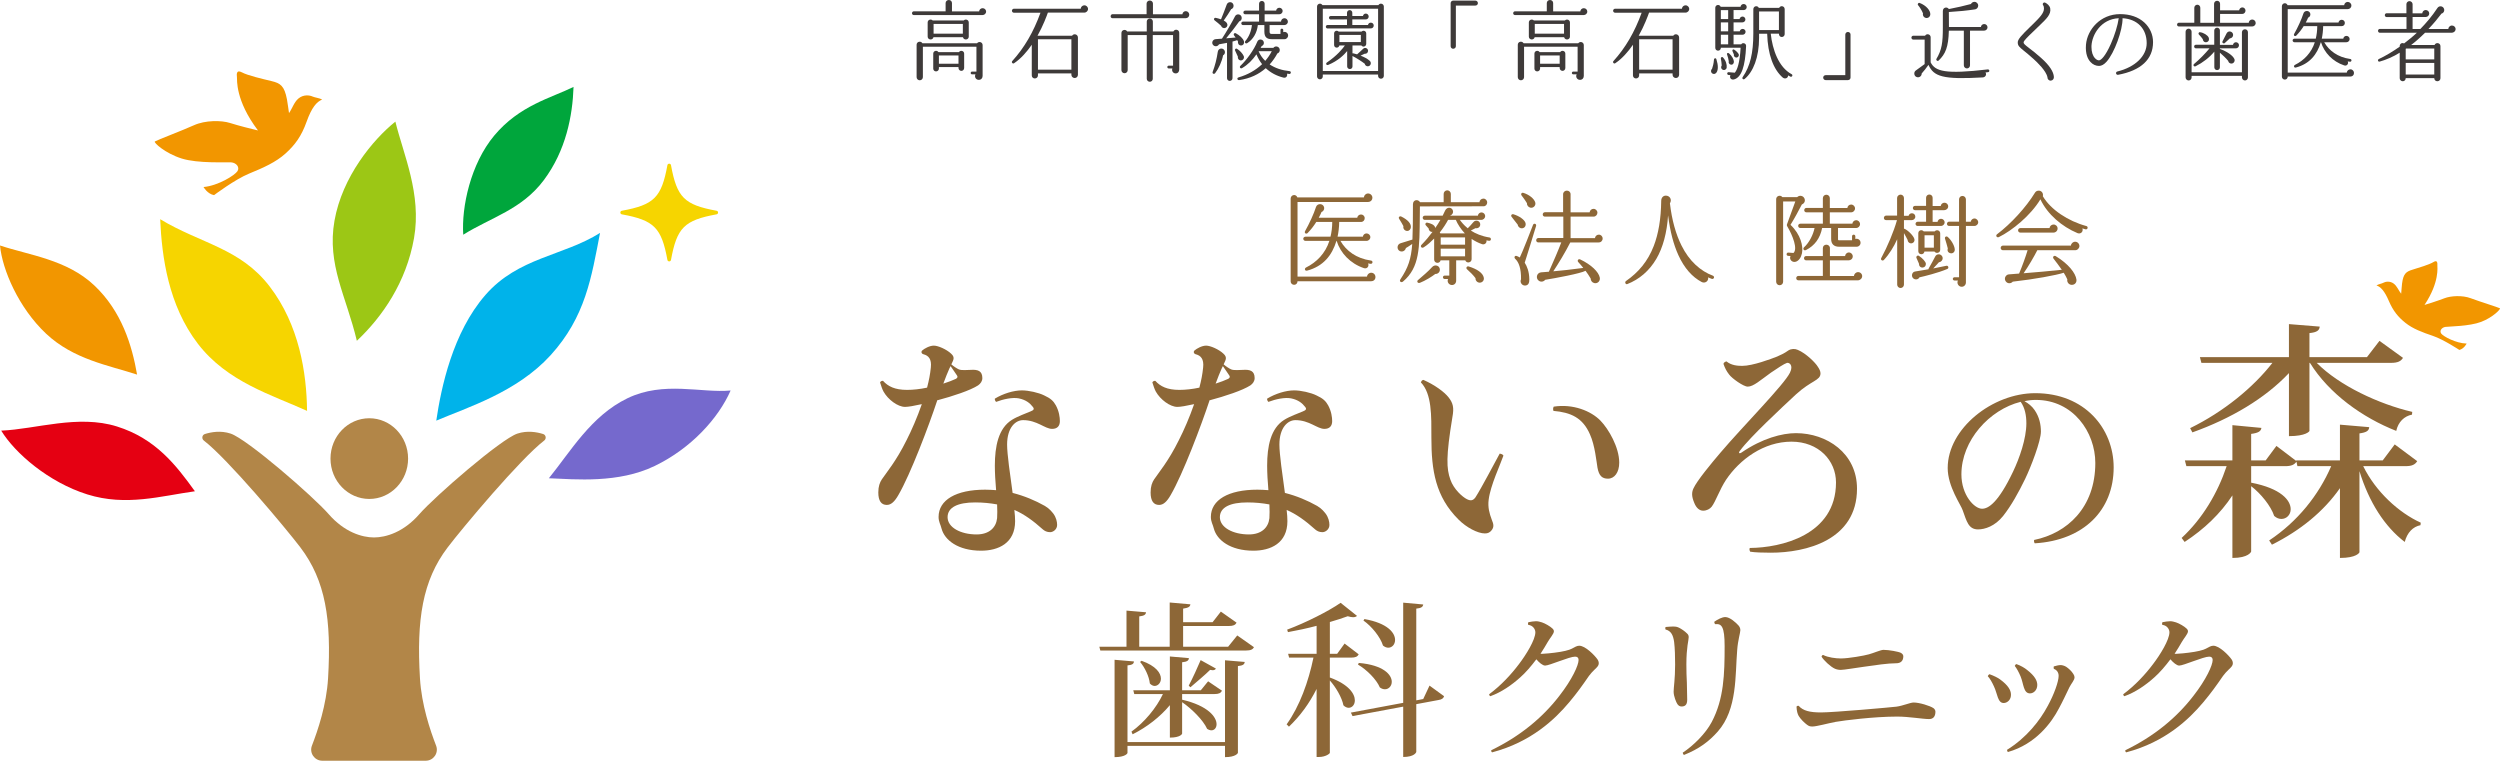 <?xml version="1.0" encoding="UTF-8"?><svg id="_レイヤー_2" xmlns="http://www.w3.org/2000/svg" viewBox="0 0 488 148.492"><defs><style>.cls-1{fill:#00b3ea;}.cls-2{fill:#f29600;}.cls-3{fill:#f6d500;}.cls-4{fill:#00a63c;}.cls-5{fill:#9cc715;}.cls-6{fill:#8d6737;}.cls-7{fill:#b28648;}.cls-8{fill:#e50012;}.cls-9{fill:#3e3a39;}.cls-10{fill:#7569cd;}</style></defs><g id="header"><g><path class="cls-7" d="M106.014,84.718c-1.201-.378-3.091-.723-5.024-.079-3.218,1.073-16.107,12.25-19.152,15.742-3.045,3.492-6.5,4.53-8.831,4.53-2.33,0-5.786-1.037-8.831-4.53-3.045-3.492-15.934-14.67-19.152-15.742-1.933-.644-3.823-.299-5.024,.079-.565,.178-.684,.917-.213,1.277,4.665,3.577,15.992,17.103,18.848,20.861,4.92,6.474,6.086,14.113,5.404,25.54-.31,5.194-1.986,10.145-3.15,13.153-.549,1.418,.505,2.943,2.026,2.943h20.185c1.521,0,2.575-1.525,2.026-2.943-1.164-3.008-2.84-7.959-3.15-13.153-.682-11.426,.484-19.066,5.404-25.54,2.856-3.758,14.183-17.284,18.848-20.861,.47-.36,.352-1.099-.213-1.277Z"/><ellipse class="cls-7" cx="72.086" cy="89.519" rx="7.574" ry="7.877"/><path class="cls-8" d="M22.82,83.245c-7.58-2.373-15.82,.532-22.583,.816,2.658,4.373,9.237,10.079,16.817,12.451,7.58,2.373,14.407,.292,20.991-.617-3.666-5.084-7.646-10.278-15.226-12.651Z"/><path class="cls-3" d="M52.64,55.922c-5.748-7.502-13.478-8.362-21.374-13.135,.325,7.393,1.606,16.803,7.354,24.305,5.748,7.502,14.55,10.022,21.318,13.114-.083-7.458-1.55-16.782-7.298-24.284Z"/><path class="cls-5" d="M80.818,46.478c1.508-8.578-2.064-16.302-3.64-22.739-4.379,3.509-10.381,10.772-11.888,19.35-1.508,8.578,2.309,14.75,4.367,23.436,5.01-4.706,9.654-11.47,11.162-20.048Z"/><path class="cls-3" d="M139.872,41.84c-6.299,1.152-7.741,2.594-8.893,8.893-.071,.39-.63,.39-.702,0-1.152-6.299-2.594-7.741-8.893-8.893-.39-.071-.39-.63,0-.702,6.299-1.152,7.741-2.594,8.893-8.893,.071-.39,.63-.39,.702,0,1.152,6.299,2.595,7.741,8.893,8.893,.39,.071,.39,.63,0,.702Z"/><path class="cls-2" d="M18.388,55.697c-5.365-5.053-12.665-5.868-18.388-7.779,.446,4.727,3.624,12.156,8.988,17.209,5.365,5.053,12.258,6.19,17.77,7.994-.999-5.729-3.005-12.37-8.37-17.423Z"/><path class="cls-4" d="M106.164,35.148c4.317-5.784,5.604-12.553,5.792-18.183-4.364,2.158-10.542,3.589-15.478,9.498-4.627,5.539-6.41,13.951-6.053,19.353,5.378-3.37,11.423-4.884,15.739-10.668Z"/><path class="cls-1" d="M107.458,69.359c6.849-7.521,7.995-15.253,9.671-23.897-7.204,4.531-15.963,4.764-22.372,12.112-6.409,7.347-8.65,18.122-9.597,24.536,6.071-2.595,15.733-5.543,22.298-12.752Z"/><path class="cls-10" d="M122.476,77.742c-7.113,3.434-11.102,10.408-15.339,15.614,5.209,.207,13.557,1.03,20.671-2.405,7.113-3.435,12.427-9.301,14.81-14.726-5.709,.545-13.028-1.918-20.142,1.517Z"/><path class="cls-2" d="M60.992,18.836c-.517-.241-1.734-.452-2.743,.396-.866,.729-1.214,1.99-1.836,2.841-.119-.734-.232-1.792-.4-2.68-.503-2.65-1.289-3.152-3.007-3.563-1.717-.411-4.66-1.095-5.779-1.702-1.12-.607-1.037,.424-.975,.931,.055,.447-.376,4.477,4.107,10.408-1.345-.321-3.687-.902-5.485-1.469-1.642-.518-4.78-.562-7.027,.454-2.247,1.016-7.067,2.843-7.614,3.163-.312,.183,2.015,2.322,5.235,3.329,3.22,1.007,8.651,.673,9.649,.748,.999,.075,1.738,.935,1.237,1.721-.501,.786-3.73,2.833-6.624,3.097,0,0,.743,1.342,2.051,1.582,0,0,4.07-3.069,6.848-4.206,2.779-1.137,5.226-2.223,7.108-3.925,1.883-1.702,3.11-3.403,4.104-6.181,.993-2.778,1.954-3.903,3.047-4.35-.515-.292-1.454-.388-1.897-.594Z"/></g><g><g><path class="cls-6" d="M185.701,71.125c.439,.39,1.123,.829,1.464,.976,.537,.243,1.806,.098,2.295,.098,1.415-.098,2.294,.194,2.294,1.609,0,.586-.342,1.074-.83,1.417-1.513,.976-4.882,2.099-8.006,2.929v.098c-1.562,4.736-5.176,14.303-7.567,18.406-.733,1.268-1.416,1.903-2.246,1.903-1.074,0-1.659-.782-1.659-2.44,0-1.172,.293-1.954,.683-2.54,.879-1.317,2.783-3.515,4.834-7.664,.976-1.903,2.098-4.491,2.977-7.029-1.513,.341-2.685,.537-3.271,.537-1.416,0-3.32-1.417-4.199-2.979-.293-.537-.44-1.074-.684-1.805,.098-.196,.342-.343,.586-.294,.976,1.074,2.294,1.758,4.687,1.758,1.172,0,2.538-.147,3.906-.439,.391-1.513,.586-2.538,.732-3.906,.196-1.708-.488-2.343-1.366-2.587-.489-.096-.586-.537-.293-.78,.39-.343,1.415-.927,2.245-.927s2.49,.731,3.369,1.562c.439,.39,.488,.682,.488,.927,0,.243-.195,.684-.439,1.172Zm12.303,28.413c.097,.829,.146,1.611,.146,2.197,0,4.297-3.271,5.761-6.639,5.761-4.541,0-7.128-2.099-7.714-4.297-.195-.829-.585-1.317-.585-2.295,0-3.319,3.417-5.32,9.08-5.32,.732,0,1.415,.049,2.147,.096-.146-1.658-.244-3.368-.244-4.783,0-3.76,.684-7.274,3.32-8.934,1.171-.733,2.782-1.27,3.661-1.66,.635-.245,.782-.488,.391-.927-.488-.635-1.269-1.319-2.685-1.611-1.22-.245-3.027,.147-4.443,.684-.146-.147-.292-.392-.244-.635,1.611-.976,3.662-1.611,5.273-1.611,1.318,0,3.271,.439,4.345,.976,1.27,.586,1.806,1.074,2.295,1.952,.634,1.172,.781,2.344,.781,3.075,0,.929-.489,1.513-1.514,1.513-1.415,0-2.928-1.708-5.663-1.708-1.464,0-3.124,1.415-3.124,4.783,0,1.856,.586,5.859,1.074,9.423,2.294,.586,4.394,1.466,6.298,2.54,.976,.584,1.367,1.17,1.659,1.513,.537,.731,.733,1.562,.733,2.195,0,.88-.781,1.417-1.367,1.417-.635,0-1.074-.245-1.416-.537-1.903-1.709-3.662-2.979-5.565-3.809Zm-12.45-28.072l-.244,.488c-.341,.733-.732,1.758-1.171,2.928,.927-.292,1.806-.633,2.441-.927,.244-.147,.439-.341,.244-.635-.391-.633-.928-1.317-1.27-1.854Zm9.081,26.997c-1.318-.243-2.734-.39-4.297-.39-3.32,0-5.37,.927-5.37,2.88,0,2.001,2.538,3.369,5.663,3.369,2.441,0,3.808-1.319,4.004-3.174,.048-.684,.048-1.66,0-2.685Z"/><path class="cls-6" d="M238.853,71.125c.439,.39,1.123,.829,1.464,.976,.537,.243,1.806,.098,2.294,.098,1.416-.098,2.295,.194,2.295,1.609,0,.586-.342,1.074-.83,1.417-1.513,.976-4.882,2.099-8.006,2.929v.098c-1.562,4.736-5.175,14.303-7.567,18.406-.732,1.268-1.416,1.903-2.246,1.903-1.074,0-1.659-.782-1.659-2.44,0-1.172,.293-1.954,.683-2.54,.879-1.317,2.783-3.515,4.833-7.664,.977-1.903,2.099-4.491,2.978-7.029-1.513,.341-2.685,.537-3.27,.537-1.416,0-3.32-1.417-4.199-2.979-.293-.537-.44-1.074-.684-1.805,.098-.196,.342-.343,.586-.294,.976,1.074,2.294,1.758,4.687,1.758,1.172,0,2.538-.147,3.906-.439,.391-1.513,.586-2.538,.732-3.906,.196-1.708-.488-2.343-1.366-2.587-.489-.096-.586-.537-.293-.78,.39-.343,1.415-.927,2.245-.927,.83,0,2.489,.731,3.368,1.562,.439,.39,.488,.682,.488,.927,0,.243-.195,.684-.439,1.172Zm12.303,28.413c.097,.829,.146,1.611,.146,2.197,0,4.297-3.27,5.761-6.639,5.761-4.541,0-7.128-2.099-7.714-4.297-.195-.829-.586-1.317-.586-2.295,0-3.319,3.417-5.32,9.081-5.32,.732,0,1.415,.049,2.147,.096-.146-1.658-.244-3.368-.244-4.783,0-3.76,.684-7.274,3.32-8.934,1.171-.733,2.783-1.27,3.662-1.66,.634-.245,.78-.488,.39-.927-.488-.635-1.269-1.319-2.685-1.611-1.22-.245-3.027,.147-4.443,.684-.146-.147-.293-.392-.244-.635,1.611-.976,3.662-1.611,5.273-1.611,1.318,0,3.271,.439,4.345,.976,1.269,.586,1.806,1.074,2.295,1.952,.634,1.172,.781,2.344,.781,3.075,0,.929-.489,1.513-1.514,1.513-1.415,0-2.929-1.708-5.663-1.708-1.464,0-3.124,1.415-3.124,4.783,0,1.856,.586,5.859,1.074,9.423,2.294,.586,4.394,1.466,6.298,2.54,.976,.584,1.367,1.17,1.659,1.513,.537,.731,.733,1.562,.733,2.195,0,.88-.781,1.417-1.367,1.417-.635,0-1.074-.245-1.416-.537-1.903-1.709-3.662-2.979-5.565-3.809Zm-12.449-28.072l-.245,.488c-.341,.733-.732,1.758-1.171,2.928,.927-.292,1.806-.633,2.441-.927,.244-.147,.439-.341,.244-.635-.391-.633-.928-1.317-1.269-1.854Zm9.08,26.997c-1.318-.243-2.734-.39-4.297-.39-3.32,0-5.37,.927-5.37,2.88,0,2.001,2.538,3.369,5.663,3.369,2.441,0,3.808-1.319,4.004-3.174,.048-.684,.048-1.66,0-2.685Z"/><path class="cls-6" d="M277.845,74.152c2.295,1.025,4.053,2.342,4.883,3.368,.927,1.172,1.122,2.05,.781,3.906-1.269,7.713-1.172,10.056-.391,12.204,.635,1.856,2.344,3.369,3.223,3.809,.781,.39,1.22,.245,1.659-.341,1.221-1.905,3.71-6.688,4.736-8.544,.293,0,.684,.196,.732,.39-.585,1.709-2.538,5.81-2.88,8.593-.195,1.464,.147,2.685,.586,3.856,.44,1.025,.44,1.515,0,2.099-.341,.441-.732,.635-1.318,.635-1.415,0-3.613-1.172-5.126-2.685-4.541-4.491-5.322-9.666-5.322-15.964,0-4.395,.098-8.591-2.05-10.838,.098-.245,.196-.439,.488-.488Zm25.436,5.224c3.759-.586,7.274,.829,9.13,2.733,1.61,1.66,3.662,5.224,3.662,8.203,0,1.904-.928,3.125-2.197,3.125-1.123,0-1.757-.537-2.05-2.148-.195-1.123-.488-4.346-1.464-6.494-1.416-3.27-3.759-4.295-7.128-4.589-.098-.292-.098-.537,.049-.829Z"/><path class="cls-6" d="M350.576,84.551c6.005,0,11.912,3.905,11.912,10.838,0,10.057-9.959,12.498-16.843,12.498-1.611,0-3.027-.049-4.004-.196-.146-.194-.244-.731,0-.731,5.907-.049,16.746-2.442,16.746-12.792,0-4.248-3.369-7.956-8.69-7.956-5.419,0-10.106,3.466-12.791,7.468-1.22,1.856-2.001,4.199-2.783,5.224-.342,.439-.976,.782-1.66,.782-.732,0-1.366-.537-1.757-1.562-.537-1.27-.488-2.05-.146-2.783,.683-1.513,3.564-4.979,5.272-6.982,4.395-5.175,12.45-13.278,13.572-15.623,.732-1.513-.195-2.001-.586-1.903-.585,.196-1.757,.976-3.124,1.903-2.05,1.466-3.417,2.734-4.54,2.734-.83,0-3.076-1.611-3.613-2.343-.537-.684-.83-1.27-1.123-2.099,.049-.294,.391-.439,.586-.488,.927,.78,2.148,.878,3.076,.878,2.05,0,5.663-1.366,6.786-1.807,.976-.439,1.416-.633,2.245-1.219,.586-.343,1.269-.343,1.806-.098,1.66,.684,3.516,2.587,3.906,3.271,.342,.488,.537,.927,.537,1.317,0,1.415-1.806,1.368-4.784,4.101-2.783,2.587-8.983,8.348-10.887,10.936-.489,.586-.098,.684,.292,.392,4.004-2.734,7.86-3.759,10.595-3.759Z"/><path class="cls-6" d="M397.068,105.397c6.421-1.317,11.937-6.298,11.937-15.026,0-6.01-4.322-12.308-11.607-12.308-.742,0-1.483,.082-2.225,.247,.742,.412,1.483,.987,1.976,1.729,.947,1.359,1.236,2.881,1.236,4.199,0,1.853-1.934,6.875-3.086,9.263-1.277,2.635-2.718,5.228-4.282,7.203-1.606,2.018-3.582,2.635-4.899,2.635-1.893,0-2.223-1.606-3.006-3.747-.328-1.029-2.922-4.611-2.922-8.232,0-7.699,8.727-14.614,17.085-14.614,9.673,0,15.312,6.915,15.312,14.49,0,8.356-5.844,14.243-15.396,14.819-.123-.123-.205-.452-.123-.659Zm-2.634-26.963c-6.093,1.522-11.568,7.534-11.568,14.162,0,4.034,2.511,6.71,4.034,6.71,1.235,0,3.17-1.194,6.051-7.245,1.236-2.595,2.595-6.423,2.595-9.428,0-1.564-.289-3.046-1.112-4.199Z"/><path class="cls-6" d="M471.844,90.017c-.439,.684-1.025,.976-2.294,.976h-8.252c2.442,4.981,6.933,9.081,11.23,11.034l-.049,.488c-1.464,.294-2.587,1.417-3.075,3.271-3.907-2.977-6.982-7.762-8.837-13.815v15.817c0,.098-.586,1.123-3.809,1.123v-13.621c-3.173,4.54-7.713,8.25-13.278,11.034l-.537-.829c5.516-3.662,9.666-8.836,12.106-14.501h-6.59l-.196-.878c-.39,.586-.976,.878-2.195,.878h-6.641v3.223c5.859,1.123,7.715,3.467,7.715,5.175,0,1.123-.831,1.905-1.807,1.905-.439,0-.927-.147-1.415-.586-.635-1.952-2.637-4.395-4.493-5.81v12.741c0,.098-.537,1.27-3.662,1.27v-12.206c-2.343,3.566-5.516,6.592-9.325,9.081l-.584-.78c4.052-3.759,7.029-8.74,8.787-14.013h-7.86l-.294-1.121h9.276v-6.884l5.665,.537c-.098,.635-.537,.976-2.003,1.172v5.175h2.832l2.099-2.832,3.858,2.929v-.096h8.542v-6.982l5.712,.488c-.049,.684-.488,1.025-1.903,1.221v5.273h4.54l2.344-3.124,4.393,3.27Zm-25.045-17.185c-4.638,4.932-11.326,8.885-18.845,11.571l-.439-.829c6.494-3.173,12.304-7.909,16.062-12.743h-13.864l-.292-1.123h17.379v-6.443l6.006,.488c-.049,.731-.537,1.123-2.001,1.268v4.687h11.228l2.44-3.173,4.591,3.32c-.392,.635-.978,.976-2.344,.976h-14.499c4.393,4.444,12.157,8.056,18.649,9.569l-.049,.537c-1.513,.292-2.685,1.415-3.076,3.173-6.59-2.587-13.133-7.274-16.844-13.28h-.096v13.28c0,.096-.684,1.025-4.004,1.025v-12.304Z"/></g><g><path class="cls-6" d="M241.513,124.039l3.264,2.295c-.226,.421-.614,.646-1.551,.646h-28.442l-.194-.742h5.301v-7.047l3.814,.325c-.065,.485-.356,.679-1.326,.807v5.915h5.947v-8.63l4.04,.356c-.064,.484-.387,.679-1.422,.84v2.649h5.753l1.616-2.069,3.07,2.166c-.258,.452-.646,.646-1.519,.646h-8.92v4.041h8.791l1.777-2.199Zm-2.392,20.815v-15.967l3.846,.323c-.033,.454-.323,.711-1.326,.809v16.934c0,.065-.42,.84-2.52,.84v-2.197h-19.036v1.39c0,.065-.388,.807-2.521,.807v-19.003l3.781,.323c-.033,.452-.291,.679-1.26,.775v14.966h19.036Zm-17.712-9.373l-.194-.744h7.144v-6.594l3.716,.325c-.032,.452-.323,.709-1.325,.807v5.462h3.652l1.422-1.746,2.715,1.844c-.259,.452-.614,.646-1.486,.646h-6.303v1.1c5.139,1.196,6.722,3.426,6.722,4.783,0,.711-.42,1.196-1.002,1.196-.259,0-.549-.098-.84-.29-.776-1.715-3.038-3.945-4.88-5.204v6.14c0,.065-.356,.777-2.391,.777v-6.336c-1.907,2.295-4.493,4.299-7.272,5.688l-.227-.517c2.554-1.842,4.881-4.654,6.141-7.336h-5.591Zm1.423-6.496c2.844,1.002,3.781,2.424,3.781,3.489,0,.809-.582,1.422-1.228,1.422-.291,0-.646-.161-.937-.484-.13-1.357-1.003-3.168-1.907-4.202l.291-.225Zm9.211,4.846c.743-1.388,1.777-3.683,2.327-4.977l2.973,1.649c-.097,.194-.29,.323-.646,.323-.13,0-.291-.033-.485-.065-.904,.906-2.682,2.392-3.846,3.395l-.323-.325Z"/><path class="cls-6" d="M259.586,128.37v3.879c3.717,1.357,4.88,3.199,4.88,4.46,0,.873-.549,1.453-1.196,1.453-.356,0-.711-.161-1.034-.484-.291-1.519-1.487-3.555-2.65-4.848v14.124c-.033,.194-.873,.809-2.133,.809h-.453v-13.284c-1.39,2.78-3.167,5.235-5.398,7.368l-.452-.452c2.553-3.556,4.266-8.339,5.235-13.026h-4.751l-.194-.744h5.56v-5.461c-1.843,.484-3.781,.905-5.591,1.228l-.161-.484c3.587-1.325,8.177-3.652,10.44-5.237l3.199,2.553c-.161,.161-.42,.259-.743,.259-.291,0-.647-.065-1.067-.194-.969,.356-2.165,.744-3.49,1.13v6.205h1.422l1.454-2.003,2.748,2.101c-.227,.452-.614,.646-1.487,.646h-4.137Zm19.457,5.462l2.844,2.069c-.129,.421-.453,.648-1.099,.744l-4.331,.807v9.308c0,.098-.356,1.003-2.553,1.003v-9.825l-9.891,1.842-.323-.679,10.214-1.907v-19.555l3.91,.356c-.064,.454-.356,.711-1.357,.809v17.905l1.357-.259,1.228-2.618Zm-13.801-4.427c4.848,.421,6.432,2.328,6.432,3.685,0,.807-.582,1.453-1.326,1.453-.323,0-.647-.096-1.002-.356-.679-1.582-2.554-3.458-4.267-4.46l.162-.323Zm1.099-8.564c4.557,.807,5.979,2.714,5.979,4.072,0,.873-.582,1.519-1.325,1.519-.324,0-.679-.129-1.034-.419-.517-1.68-2.231-3.781-3.814-4.881l.194-.29Z"/><path class="cls-6" d="M304.355,135.869c2.554-3.264,3.781-6.044,3.781-7.015,0-.517-.29-.679-.679-.679-1.131,0-5.01,1.746-5.85,1.746-.484,0-1.196-.613-1.713-1.228-.97,1.294-2.069,2.586-3.135,3.524-1.648,1.486-3.684,2.909-5.85,3.683-.129-.064-.226-.225-.226-.386,2.359-1.746,4.363-3.943,5.817-5.882,1.39-1.811,3.2-4.752,3.2-6.206,0-.615-.484-1.357-1.39-1.455-.064-.129-.064-.419,.033-.517,.484-.096,1.066-.194,1.487-.194,.356,0,.776,.098,1.163,.227,.614,.194,1.648,.807,2.004,1.163,.226,.194,.323,.388,.323,.582,0,.485-.776,1.325-1.196,2.069-.387,.679-.873,1.486-1.422,2.326,.258,0,.484,0,.743-.031,.873-.033,3.103-.292,4.104-.55,.679-.161,1.002-.29,1.261-.421,.614-.323,1.001-.581,1.454-.581,1.196,0,3.006,1.874,3.555,2.649,.194,.292,.259,.517,.259,.809,0,.419-.291,.71-.873,1.259-.356,.323-.711,.744-1.034,1.165-1.455,2.099-2.23,3.199-3.847,5.139-2.812,3.36-7.466,7.79-15.061,9.793-.13-.065-.226-.259-.161-.421,5.559-2.682,9.987-6.334,13.251-10.567Z"/><path class="cls-6" d="M325.109,122.391c.323-.033,1.13-.098,1.519-.098,.356,0,.679,.033,1.099,.227,.517,.26,1.131,.679,1.584,1.132,.258,.225,.323,.452,.323,.742,0,.582-.453,1.907-.453,5.3,0,1.198,.033,2.49,.097,3.589l.064,3.328c0,1.034-.485,1.294-1.099,1.294-.291,0-.549-.098-.808-.454-.226-.323-.743-1.551-.743-2.422,0-.842,.291-2.457,.291-5.302,0-1.519-.033-3.103-.194-4.427-.194-1.357-.614-2.165-1.68-2.424-.065-.129-.065-.323,0-.484Zm3.36,24.531c2.101-1.39,4.461-3.718,5.657-5.981,2.391-4.525,2.521-9.372,2.521-14.835,0-3.845-.614-4.395-1.81-4.266-.162-.096-.227-.323-.194-.485,.646-.454,1.519-.905,2.133-.905,.905,0,2.101,1.1,2.586,1.649,.227,.258,.356,.581,.356,.904,0,.485-.484,2.005-.614,3.847-.42,4.944,.064,11.571-3.781,15.934-1.713,1.938-3.684,3.426-6.625,4.589-.13-.129-.227-.323-.227-.452Z"/><path class="cls-6" d="M351.1,137.776c.84,.969,2.197,1.292,4.363,1.292,2.488,0,13.736-1.002,14.738-1.13,1.228-.162,2.714-.809,3.329-.809,1.131,0,3.232,.648,3.878,1.1,.194,.129,.388,.421,.388,.679,0,.938-.42,1.455-1.229,1.455-1.26,0-3.943-.486-6.238-.486-4.524,0-10.374,.744-12.023,1.034-1.551,.292-3.684,.905-4.557,.905-.356,0-.679-.064-1.034-.356-.485-.356-1.228-1.067-1.616-1.713-.227-.388-.388-1.002-.421-1.809,.097-.131,.227-.194,.421-.162Zm19.004-8.307c-1.583,0-4.007,.356-6.464,.711-1.228,.162-3.684,.581-4.298,.581-.42,0-.776-.063-1.163-.225-.873-.388-2.198-1.649-2.618-2.361,.033-.129,.129-.323,.323-.323,.937,.485,2.457,.679,3.458,.679,1.487,0,4.59-.55,5.462-.807,.872-.227,2.327-.873,2.844-.873,1.066,0,2.973,.356,3.393,.582,.291,.161,.485,.386,.485,.679,0,.904-.517,1.357-1.39,1.357h-.033Z"/><path class="cls-6" d="M388.337,131.601c.841,.292,1.682,.711,2.101,1.034,1.584,1.165,2.069,2.101,2.101,2.878,.065,1.034-.679,1.68-1.357,1.713-1.261,.064-1.261-1.811-1.972-3.264-.387-.84-.776-1.519-1.196-1.972,.033-.129,.194-.323,.323-.388Zm3.427,14.772c3.845-2.391,6.431-5.721,7.949-8.566,1.261-2.293,2.134-4.783,2.134-5.881,0-.711-.421-1.197-.938-1.359-.031-.096-.064-.387,0-.485,.454-.129,.938-.258,1.326-.258,.258,0,.679,.096,1.067,.323,.484,.323,1.065,.84,1.421,1.422,.161,.258,.227,.452,.227,.646,0,.55-.646,1.228-1.001,1.94-.646,1.325-1.261,2.682-2.036,4.104-1.455,2.811-4.525,6.98-9.956,8.532-.096-.033-.192-.29-.192-.419Zm1.842-16.742c.84,.29,1.647,.775,2.068,1.13,1.551,1.196,2.003,2.134,2.003,2.941,0,1.034-.742,1.649-1.423,1.649-1.292,0-1.226-1.844-1.842-3.33-.356-.84-.744-1.551-1.13-2.036,.033-.129,.194-.323,.323-.356Z"/><path class="cls-6" d="M428.128,135.869c2.555-3.264,3.781-6.044,3.781-7.015,0-.517-.29-.679-.679-.679-1.13,0-5.01,1.746-5.85,1.746-.484,0-1.196-.613-1.713-1.228-.969,1.294-2.068,2.586-3.135,3.524-1.647,1.486-3.683,2.909-5.85,3.683-.129-.064-.225-.225-.225-.386,2.359-1.746,4.362-3.943,5.817-5.882,1.39-1.811,3.199-4.752,3.199-6.206,0-.615-.484-1.357-1.39-1.455-.064-.129-.064-.419,.033-.517,.484-.096,1.067-.194,1.488-.194,.356,0,.775,.098,1.163,.227,.613,.194,1.648,.807,2.003,1.163,.227,.194,.323,.388,.323,.582,0,.485-.775,1.325-1.196,2.069-.386,.679-.873,1.486-1.421,2.326,.258,0,.484,0,.742-.031,.873-.033,3.103-.292,4.104-.55,.679-.161,1.003-.29,1.261-.421,.615-.323,1.002-.581,1.455-.581,1.196,0,3.005,1.874,3.555,2.649,.194,.292,.259,.517,.259,.809,0,.419-.292,.71-.873,1.259-.356,.323-.711,.744-1.034,1.165-1.455,2.099-2.23,3.199-3.847,5.139-2.812,3.36-7.467,7.79-15.062,9.793-.129-.065-.225-.259-.161-.421,5.56-2.682,9.987-6.334,13.251-10.567Z"/></g><path class="cls-2" d="M465.236,55.191c.365-.199,1.239-.407,2.01,.163,.662,.49,.972,1.39,1.463,1.98,.053-.539,.087-1.312,.169-1.965,.245-1.948,.793-2.348,2.022-2.724,1.229-.377,3.335-1.007,4.121-1.499s.772,.261,.75,.632c-.02,.327,.477,3.235-2.51,7.747,.962-.294,2.637-.823,3.917-1.316,1.169-.451,3.447-.625,5.125,.011,1.678,.636,5.262,1.744,5.674,1.952,.235,.119-1.358,1.778-3.651,2.656-2.293,.878-6.253,.882-6.975,.982s-1.22,.758-.82,1.306c.4,.548,2.838,1.888,4.952,1.949,0,0-.478,1.009-1.418,1.242,0,0-3.096-2.044-5.165-2.744-2.07-.7-3.897-1.377-5.342-2.528s-2.414-2.33-3.262-4.303c-.848-1.973-1.597-2.746-2.411-3.021,.361-.235,1.039-.348,1.351-.518Z"/></g><g><path class="cls-9" d="M191.79,2.94h-13.412c-.204,0-.357-.153-.357-.357,0-.204,.153-.374,.357-.374h6.205V.595c0-.34,.289-.595,.629-.595s.612,.255,.612,.595v1.632h5.304c.017-.357,.323-.629,.68-.629,.374,0,.68,.289,.68,.663s-.323,.68-.697,.68Zm.017,11.882c0,.425-.289,.765-.748,.765-.578,0-.901-.595-.646-1.071h-.663c-.153,0-.272-.119-.272-.272,0-.153,.119-.272,.272-.272h.85v-4.845h-10.454v5.933c0,.34-.272,.612-.612,.612-.34,0-.612-.272-.612-.612v-6.323c0-.629,.833-.816,1.139-.289h10.658c.34-.459,1.088-.238,1.088,.357v6.017Zm-2.703-7.683c0,.68-.986,.782-1.139,.119h-5.746c-.153,.663-1.139,.561-1.139-.119v-2.753c0-.527,.629-.748,.986-.391h6.051c.357-.357,.986-.136,.986,.391v2.753Zm-.901,6.136c0,.306-.238,.561-.544,.561s-.561-.255-.561-.561v-.187h-3.825v.306c0,.306-.255,.544-.561,.544-.306,0-.544-.238-.544-.544v-2.924c0-.561,.73-.748,1.02-.289h3.995c.289-.459,1.02-.272,1.02,.289v2.805Zm-5.966-6.697h5.711v-1.904h-5.711v1.904Zm1.037,5.865h3.825v-1.615h-3.825v1.615Z"/><path class="cls-9" d="M211.652,2.465h-7.105c-.238,.663-.918,2.533-2.023,4.504h6.748c.34-.51,1.139-.272,1.139,.357v7.275c0,.357-.289,.629-.629,.629s-.646-.272-.646-.629v-.272h-6.527v.391c0,.34-.272,.595-.612,.595-.34,0-.595-.255-.595-.595v-5.983c-.952,1.376-2.107,2.703-3.451,3.604-.272,.187-.578-.187-.357-.425,2.346-2.583,4.131-5.643,5.508-9.434h-5.202c-.204,0-.374-.187-.374-.391s.187-.391,.391-.391h13.038c.034-.374,.34-.663,.714-.663,.391,0,.714,.323,.714,.714,0,.391-.34,.714-.731,.714Zm-9.043,11.134h6.527V7.666h-6.527v5.933Z"/><path class="cls-9" d="M231.464,3.553h-14.312c-.204,0-.357-.17-.357-.374s.153-.408,.357-.408h6.663V.697c0-.34,.289-.595,.629-.595s.612,.255,.612,.595V2.788h5.746c.034-.34,.306-.612,.663-.612,.374,0,.68,.323,.68,.697s-.306,.68-.68,.68Zm-1.275,9.995c0,.459-.272,.782-.697,.782-.51,0-.833-.51-.646-.969h-.714c-.153,0-.272-.119-.272-.271,0-.153,.119-.272,.272-.272h.85V6.85h-3.96V15.383c0,.323-.255,.578-.578,.578-.323,0-.595-.255-.595-.578V6.85h-3.723v6.833c0,.34-.272,.612-.612,.612-.34,0-.612-.272-.612-.612V6.442c0-.612,.816-.833,1.122-.306h3.825v-1.938c0-.323,.272-.578,.595-.578,.323,0,.595,.255,.595,.578v1.938h4.011c.289-.561,1.139-.374,1.139,.272v7.139Z"/><path class="cls-9" d="M242.216,8.873c-.391-.017-.646-.391-.544-.748-.051-.102-.102-.204-.17-.289-.272,.102-.595,.187-.918,.272v7.157c0,.289-.238,.527-.544,.527-.289,0-.527-.238-.527-.527v-6.901c-.629,.136-1.207,.238-1.564,.289-.204,.374-.68,.493-1.037,.238-.544-.408-.255-1.258,.476-1.258,.204,0,.612-.051,1.139-.085,.731-1.105,2.04-3.332,2.55-4.369,.272-.561,1.156-.476,1.292,.17,.085,.374-.119,.731-.476,.833-.629,.884-1.768,2.38-2.55,3.297,.544-.034,1.173-.102,1.853-.153-.085-.119-.238-.306-.306-.408-.187-.255,.051-.561,.34-.425,.697,.357,1.428,1.02,1.581,1.547,.119,.408-.119,.867-.595,.833Zm-3.468,1.921c-.238,1.241-.867,2.601-1.546,3.484-.221,.289-.612,.085-.493-.238,.476-1.258,.799-2.55,1.003-3.927,.102-.731,1.003-.867,1.326-.238,.17,.323,.051,.748-.289,.918Zm1.581-9.009c-.323,.544-.986,1.581-1.462,2.227,.289,.153,.646,.374,.714,.731,.068,.34-.153,.663-.493,.731-.323,.068-.646-.136-.731-.442-.323-.306-.867-.765-1.258-1.054-.255-.204-.085-.561,.221-.493,.289,.051,.68,.17,1.02,.289,.306-.731,.867-2.159,1.105-2.855,.204-.629,1.088-.68,1.309-.034,.136,.357-.034,.782-.425,.901Zm1.734,9.995c-.306-.085-.493-.408-.425-.714-.119-.272-.391-.867-.544-1.19-.119-.255,.136-.493,.357-.357,.544,.306,1.122,.952,1.326,1.428,.187,.442-.204,.952-.714,.833Zm9.604,2.652c-.153-.017-.289-.034-.442-.051,.153,.51-.221,.901-.714,.765-1.343-.34-2.482-.952-3.434-1.836-1.36,1.19-3.009,2.006-5.202,2.329-.374,.017-.476-.425-.119-.527,1.768-.51,3.332-1.377,4.606-2.583-.442-.561-.815-1.207-1.104-1.921-.799,1.139-1.666,2.023-2.805,2.686-.306,.187-.578-.187-.34-.425,1.241-1.173,2.652-3.111,3.315-4.743,.119-.289,.408-.459,.714-.408,.697,.102,.765,1.054,.136,1.275-.051,.102-.119,.221-.204,.357h2.481c.17-.238,.476-.34,.765-.255,.663,.204,.646,1.139,.017,1.343-.323,.646-.952,1.547-1.496,2.142,1.088,.731,2.414,1.156,3.893,1.309,.357,.034,.289,.595-.068,.544Zm-.901-6.782h-2.499c-1.02,0-1.462-.442-1.462-1.479v-1.275h-1.275c-.153,1.496-.935,2.839-2.091,3.536-.272,.17-.578-.153-.357-.408,.731-.85,1.173-1.972,1.292-3.127h-1.733c-.187,0-.34-.153-.34-.34s.153-.34,.34-.34h3.127v-1.428h-2.703c-.204,0-.357-.153-.357-.357s.153-.357,.357-.357h2.703V.731c0-.306,.238-.544,.544-.544s.544,.238,.544,.544v1.343h2.244c.034-.323,.306-.561,.629-.561,.357,0,.646,.289,.646,.629,0,.357-.306,.646-.663,.646h-2.856v1.428h3.196c.017-.374,.306-.663,.68-.663,.357,0,.663,.306,.663,.68s-.323,.663-.697,.663h-2.873v1.275c0,.34,.119,.459,.442,.459h1.683v-.765c0-.357,.544-.357,.544,0v.408c.459-.17,.952,.153,.952,.663,0,.357-.323,.714-.68,.714Zm-5.083,2.346c.272,.68,.748,1.36,1.292,1.887,.493-.578,.935-1.207,1.275-1.887h-2.567Z"/><path class="cls-9" d="M270.125,14.806c0,.323-.255,.561-.561,.561-.306,0-.561-.238-.561-.561v-.255h-10.794v.374c0,.306-.255,.561-.561,.561s-.561-.255-.561-.561V1.275c0-.306,.255-.561,.561-.561,.204,0,.391,.119,.493,.289h10.93c.085-.17,.272-.289,.493-.289,.306,0,.561,.255,.561,.561V14.806Zm-11.916-.952h10.794V1.7h-10.794V13.854Zm9.4-8.312l-8.465,.017c-.187,0-.34-.153-.34-.34s.153-.34,.34-.34h3.791v-1.088l-3.179,.017c-.187,0-.34-.153-.34-.34,0-.204,.153-.34,.34-.34h3.179v-.629c0-.289,.238-.527,.527-.527s.51,.238,.51,.527v.629h2.074c.051-.272,.272-.476,.561-.476,.306,0,.561,.255,.561,.578,0,.306-.255,.561-.561,.561h-2.635v1.088h3.06c.051-.272,.272-.459,.561-.459,.306,0,.561,.238,.561,.561,0,.357-.289,.561-.544,.561Zm-.306,7.309c-.374,.221-.833,0-.901-.408-.561-.442-1.717-1.173-2.397-1.513v2.04c0,.289-.221,.51-.51,.51-.289,0-.527-.221-.527-.51v-3.009c-.578,.714-1.75,1.904-3.688,2.703-.357,.153-.578-.255-.255-.476,1.989-1.343,3.077-2.72,3.501-3.314h-1.088c-.034,.238-.255,.425-.51,.425-.289,0-.51-.221-.51-.51v-2.278c0-.289,.221-.51,.51-.51,.153,0,.289,.068,.391,.17h4.453c.102-.102,.238-.17,.391-.17,.289,0,.527,.221,.527,.51v2.057c0,.289-.238,.527-.527,.527-.17,0-.323-.085-.425-.221h-1.734v1.53c.051-.017,.085-.017,.136,0,.187,.034,.51,.136,.765,.204,.255-.221,.85-.748,1.224-1.122,.374-.306,.935-.034,.918,.459-.017,.357-.323,.595-.663,.544-.289,.136-.578,.272-.799,.374,.629,.238,1.326,.578,1.802,1.02,.289,.272,.255,.765-.085,.969Zm-5.848-4.641h4.182v-1.394h-4.182v1.394Z"/><path class="cls-9" d="M287.993,1.088h-3.808v7.938c0,.272-.238,.493-.527,.493-.272,0-.493-.221-.493-.493V.612c0-.272,.221-.493,.493-.493h4.334c.272,0,.493,.221,.493,.493s-.221,.476-.493,.476Z"/><path class="cls-9" d="M309.141,2.94h-13.412c-.204,0-.357-.153-.357-.357,0-.204,.153-.374,.357-.374h6.205V.595c0-.34,.289-.595,.629-.595s.612,.255,.612,.595v1.632h5.304c.017-.357,.323-.629,.68-.629,.374,0,.68,.289,.68,.663s-.323,.68-.697,.68Zm.017,11.882c0,.425-.289,.765-.748,.765-.578,0-.901-.595-.646-1.071h-.663c-.153,0-.272-.119-.272-.272,0-.153,.119-.272,.272-.272h.85v-4.845h-10.454v5.933c0,.34-.272,.612-.612,.612-.34,0-.612-.272-.612-.612v-6.323c0-.629,.833-.816,1.139-.289h10.658c.34-.459,1.088-.238,1.088,.357v6.017Zm-2.703-7.683c0,.68-.986,.782-1.139,.119h-5.746c-.153,.663-1.139,.561-1.139-.119v-2.753c0-.527,.629-.748,.986-.391h6.051c.357-.357,.986-.136,.986,.391v2.753Zm-.901,6.136c0,.306-.238,.561-.544,.561s-.561-.255-.561-.561v-.187h-3.825v.306c0,.306-.255,.544-.561,.544-.306,0-.544-.238-.544-.544v-2.924c0-.561,.731-.748,1.02-.289h3.995c.289-.459,1.02-.272,1.02,.289v2.805Zm-5.966-6.697h5.711v-1.904h-5.711v1.904Zm1.037,5.865h3.825v-1.615h-3.825v1.615Z"/><path class="cls-9" d="M329.003,2.465h-7.105c-.238,.663-.918,2.533-2.023,4.504h6.748c.34-.51,1.139-.272,1.139,.357v7.275c0,.357-.289,.629-.629,.629s-.646-.272-.646-.629v-.272h-6.527v.391c0,.34-.272,.595-.612,.595-.34,0-.595-.255-.595-.595v-5.983c-.952,1.376-2.108,2.703-3.451,3.604-.272,.187-.578-.187-.357-.425,2.346-2.583,4.131-5.643,5.507-9.434h-5.201c-.204,0-.374-.187-.374-.391s.187-.391,.391-.391h13.038c.034-.374,.34-.663,.714-.663,.391,0,.714,.323,.714,.714,0,.391-.34,.714-.731,.714Zm-9.043,11.134h6.527V7.666h-6.527v5.933Z"/><path class="cls-9" d="M334.159,14.278c-.238-.238-.221-.629,.034-.85,.136-.391,.323-1.037,.374-1.802,.017-.289,.374-.374,.476-.051,.374,1.173,.357,2.057,.034,2.55-.272,.391-.663,.391-.918,.153Zm6.188-12.307h-1.955v1.751h1.173c.051-.272,.289-.493,.578-.493,.306,0,.561,.255,.561,.578,0,.306-.272,.561-.578,.561h-1.734v1.75h1.207c.051-.272,.289-.476,.578-.476,.306,0,.561,.255,.561,.561,0,.323-.272,.578-.578,.578h-1.768v1.87h1.496c.102-.153,.255-.238,.442-.221,.289,0,.527,.255,.51,.544-.17,4.012-.917,6.136-2.346,6.527-.595,.17-.952-.357-.714-.833l-.391-.034c-.136-.017-.255-.153-.238-.306s.136-.255,.289-.238l1.19,.102c.459-.527,.969-1.819,1.139-4.878h-3.858c0,.306-.204,.578-.544,.578-.306,0-.544-.238-.544-.544V1.513c0-.306,.238-.544,.544-.544,.238,0,.425,.153,.51,.357h3.875c.034-.306,.289-.544,.612-.544,.323,0,.595,.255,.595,.595,0,.34-.272,.595-.612,.595Zm-4.097,11.627c-.306-.153-.374-.544-.17-.816-.017-.425-.085-.918-.17-1.343-.051-.255,.238-.425,.425-.221,.578,.629,.782,1.428,.714,1.972-.051,.357-.425,.612-.799,.408Zm-.34-9.876h1.428V1.972h-1.428v1.751Zm0,2.396h1.428v-1.75h-1.428v1.75Zm0,2.533h1.428v-1.87h-1.428v1.87Zm1.921,3.961c-.289-.068-.476-.374-.374-.646-.068-.425-.17-.884-.323-1.292-.119-.306,.17-.442,.374-.255,.578,.493,.935,1.173,.952,1.632,0,.374-.272,.646-.629,.561Zm1.003-1.394c-.238-.051-.459-.323-.374-.578-.051-.17-.17-.442-.272-.646-.102-.221,.068-.459,.323-.306,.323,.204,.646,.51,.833,.799,.238,.34-.085,.833-.51,.731Zm10.641,3.74c-.153-.068-.289-.153-.425-.238-.034,.578-.646,.765-1.071,.408-1.802-1.581-2.907-4.471-3.026-8.55h-1.581v.799c0,3.842-1.156,6.664-2.805,8.023-.272,.238-.595-.068-.391-.357,1.462-2.125,2.074-4.674,2.074-8.516V1.819c0-.238,.119-.459,.34-.561,.289-.119,.612,0,.731,.272h3.978c.085-.187,.289-.323,.51-.323,.306,0,.561,.255,.561,.578V6.663c0,.306-.255,.561-.561,.561-.374,0-.561-.289-.561-.646h-1.598c.34,3.111,1.53,6.544,4.08,7.904,.136,.068,.187,.238,.102,.374-.068,.119-.238,.17-.357,.102Zm-6.103-9.094h3.876V2.244h-3.876v3.621Z"/><path class="cls-9" d="M361.223,15.146c0,.272-.221,.493-.51,.493h-4.334c-.272,0-.493-.221-.493-.493s.221-.476,.493-.476h3.825V6.748c0-.289,.238-.51,.51-.51,.289,0,.51,.221,.51,.51V15.146Z"/><path class="cls-9" d="M388.065,14.091c-.17,.017-.323,.034-.493,.051,.272,.425-.017,.935-.527,.969-7.887,.459-9.587-.204-10.607-2.448-.408,.595-.884,1.19-1.326,1.683,.017,.476-.442,.85-.918,.714-.595-.153-.697-.969-.238-1.292l1.734-1.258V7.734h-2.209c-.204,0-.374-.17-.374-.391,0-.204,.17-.374,.374-.374h2.294c.306-.51,1.088-.289,1.088,.306v4.896c.884,1.768,2.873,2.346,11.151,1.376,.136-.017,.272,.085,.306,.238,.017,.153-.102,.289-.255,.306Zm-12.205-10.607c-.374-.102-.595-.493-.493-.884-.221-.561-.697-1.292-.952-1.581-.187-.221,.051-.544,.306-.442,1.275,.476,2.142,1.513,2.074,2.261-.034,.459-.476,.782-.935,.646Zm11.44,2.499h-2.753v6.765c0,.34-.272,.612-.595,.612-.34,0-.612-.271-.612-.612V5.983h-2.924c-.085,3.212-.646,4.539-1.989,5.831-.221,.221-.578-.068-.425-.34,1.037-1.734,1.241-3.127,1.241-6.102V2.159c0-.765,.867-.884,1.173-.391,1.581-.306,3.009-.629,4.318-.986,.119-.255,.391-.425,.697-.425,.408,.017,.731,.357,.714,.765-.017,.34-.238,.612-.561,.697-1.666,.255-3.196,.408-5.167,.527l.017,2.924h6.238c.034-.323,.306-.578,.646-.578,.357,0,.646,.289,.646,.646s-.306,.646-.663,.646Z"/><path class="cls-9" d="M400.307,15.74c-.374,.017-.663-.306-.646-.663-.238-1.241-1.989-2.907-2.72-3.57-.85-.765-1.462-1.258-1.904-1.615-.867-.714-1.156-.952-1.173-1.581-.034-.629,.782-1.462,2.346-2.992,.187-.187,.459-.442,.629-.612,1.207-1.19,2.176-2.142,2.142-3.06,0-.221-.034-.459-.17-.629-.102-.136-.085-.34,.051-.459,.102-.085,.221-.102,.34-.051,.408,.187,.918,.612,1.003,1.139,.204,1.156-.799,2.074-1.921,3.162-.374,.357-1.02,.986-1.53,1.479-.782,.748-1.768,1.683-1.751,1.989,0,.272,.289,.493,1.071,1.104,.561,.425,1.326,1.003,2.329,1.904,1.666,1.479,2.465,2.72,2.516,3.757,.017,.357-.238,.68-.612,.697Z"/><path class="cls-9" d="M413.441,14.602c-.204,.034-.391-.119-.391-.323,0-.153,.102-.289,.255-.323,3.484-.85,5.729-3.026,5.729-5.524,0-2.839-1.836-4.708-4.709-4.878,.034,2.329-1.598,6.816-3.145,8.516-.476,.527-.969,.799-1.445,.799-.629,0-1.224-.272-1.666-.765-.493-.527-1.037-1.53-.884-3.399,.255-2.924,2.805-5.949,6.664-5.949,1.921,0,3.553,.561,4.726,1.632,1.088,1.002,1.7,2.362,1.7,3.841,0,3.349-2.363,5.542-6.833,6.375Zm-5.185-5.661v.272c0,.901,.238,1.683,.697,2.159,.238,.255,.51,.408,.765,.408,.408,0,1.275-.85,2.312-3.196,.765-1.717,1.36-3.671,1.547-5.031-3.485,.17-5.202,3.212-5.321,5.388Z"/><path class="cls-9" d="M439.631,5.167h-14.312c-.204,0-.357-.153-.357-.357s.153-.374,.357-.374h3.008V1.513c0-.323,.272-.595,.595-.595,.323,0,.578,.272,.578,.595v2.941h2.686V.731c0-.323,.272-.578,.595-.578,.323,0,.578,.255,.578,.578v1.292h3.723c.034-.323,.306-.578,.629-.578,.34,0,.612,.289,.612,.629s-.272,.646-.612,.646h-4.352v1.734h5.592c.017-.357,.323-.646,.68-.646,.374,0,.68,.306,.68,.68,0,.408-.34,.68-.68,.68Zm-.833,9.944c0,.323-.255,.595-.578,.595-.323,0-.595-.272-.595-.595v-.306h-9.825v.306c0,.323-.255,.595-.578,.595-.323,0-.595-.272-.595-.595V6.188c0-.323,.272-.595,.595-.595,.323,0,.578,.272,.578,.595v7.921h9.825V6.289c0-.323,.272-.578,.595-.578,.323,0,.578,.255,.578,.578V15.111Zm-2.329-5.677h-3.145v.119c1.394,.493,2.516,1.275,2.822,1.955,.187,.391-.102,.867-.527,.901-.323,.034-.629-.204-.68-.527-.408-.51-1.139-1.19-1.615-1.598v2.856c0,.306-.238,.544-.544,.544-.306,0-.544-.238-.544-.544v-3.06c-.986,1.173-2.244,2.142-3.654,2.855-.323,.153-.561-.221-.306-.442,1.037-.867,2.21-2.057,3.026-3.06h-2.669c-.187,0-.34-.17-.34-.357s.153-.34,.34-.34h3.587v-2.788c0-.306,.255-.544,.561-.544,.306,0,.544,.238,.544,.544v2.805h2.55c.051-.289,.289-.51,.578-.51,.323,0,.595,.255,.595,.578,0,.357-.272,.612-.578,.612Zm-5.729-1.207c-.425,.102-.731-.204-.765-.595-.17-.255-.493-.629-.714-.85-.221-.204-.102-.527,.187-.493,.68,.085,1.479,.578,1.683,1.037,.153,.357,.051,.782-.391,.901Zm4.521-.731c-.221,.221-.765,.714-1.003,.918-.204,.187-.561-.068-.425-.34l.799-1.564c.119-.221,.34-.374,.595-.374,.374,0,.68,.306,.68,.68,0,.357-.289,.663-.646,.68Z"/><path class="cls-9" d="M458.786,14.941h-12.222c0,.34-.238,.595-.561,.595-.323,0-.578-.255-.578-.561V1.207c0-.306,.255-.578,.578-.578,.238,0,.458,.17,.527,.391h11.049c.034-.357,.323-.646,.697-.646,.391,0,.714,.323,.714,.697,0,.425-.323,.714-.731,.714h-11.695V14.177h11.525c.034-.357,.34-.646,.714-.646,.391,0,.697,.323,.697,.714,0,.408-.289,.697-.714,.697Zm-.051-2.89c-.153,0-.306-.051-.459-.068,.221,.442-.153,.969-.697,.782-2.261-.765-3.875-2.482-4.521-4.521h-.034c-.731,2.414-2.193,4.215-4.844,4.93-.425,.119-.51-.357-.204-.51,1.75-.867,3.212-2.346,3.875-4.419h-3.978c-.187,0-.357-.17-.357-.357s.17-.34,.357-.34h4.165c.17-.714,.289-1.53,.289-2.448h-2.652c-.391,.646-.901,1.292-1.428,1.835-.255,.255-.612,0-.425-.323,.68-1.19,1.462-2.89,1.802-3.978,.187-.629,1.104-.663,1.326-.051,.119,.357-.051,.731-.408,.867-.068,.17-.221,.527-.459,.952h6.392c.034-.306,.306-.544,.629-.544,.34,0,.612,.272,.612,.612,0,.357-.255,.629-.612,.629h-3.621c-.017,.918-.119,1.733-.272,2.448h4.199c.034-.306,.289-.544,.612-.544,.34,0,.629,.272,.629,.612,0,.357-.289,.629-.646,.629h-4.317c.935,1.632,2.635,2.924,5.065,3.264,.153,.017,.255,.119,.255,.272s-.119,.272-.272,.272Z"/><path class="cls-9" d="M478.587,6.391h-5.219c-.952,.952-1.853,1.734-2.72,2.397h4.573c.255-.595,1.156-.442,1.156,.221v6.256c0,.34-.272,.595-.612,.595-.357,0-.595-.272-.595-.612h-5.575c0,.34-.238,.612-.578,.612-.323,0-.595-.272-.595-.595v-4.981c-1.19,.765-2.754,1.428-3.893,1.734-.357,.102-.493-.357-.153-.51,1.139-.51,2.856-1.547,4.046-2.397-.034-.51,.357-.867,.85-.629,.782-.612,1.649-1.275,2.499-2.091h-7.225c-.204,0-.357-.17-.357-.374,0-.204,.153-.374,.357-.374h5.202V3.332h-3.875c-.204,0-.357-.17-.357-.374,0-.204,.153-.374,.357-.374h3.858V.816c0-.323,.272-.595,.595-.595,.323,0,.612,.272,.612,.595v1.785h1.887c.017-.357,.323-.646,.68-.646,.374,0,.68,.306,.68,.68s-.306,.68-.68,.68h-2.567v2.346h1.513c1.139-1.173,2.295-2.516,3.332-4.096,.323-.51,1.088-.425,1.292,.153,.136,.408-.085,.833-.493,.935-.748,.986-1.547,1.955-2.55,3.008h3.875c0-.306,.289-.68,.714-.68,.391,0,.714,.306,.714,.697,0,.425-.391,.714-.748,.714Zm-8.992,5.202h5.575v-2.125h-5.473c-.034,.017-.068,.051-.102,.068v2.057Zm0,2.958h5.575v-2.261h-5.575v2.261Z"/></g><g><path class="cls-6" d="M267.648,54.898h-14.372c0,.399-.28,.699-.659,.699-.38,0-.68-.3-.68-.659v-16.191c0-.36,.3-.68,.68-.68,.28,0,.54,.2,.62,.46h12.993c.04-.42,.38-.76,.819-.76,.46,0,.84,.38,.84,.82,0,.5-.38,.839-.86,.839h-13.752v14.572h13.553c.04-.42,.4-.76,.839-.76,.46,0,.82,.38,.82,.839,0,.48-.34,.82-.84,.82Zm-.06-3.398c-.18,0-.36-.06-.54-.08,.26,.52-.18,1.139-.819,.919-2.659-.899-4.558-2.918-5.317-5.317h-.04c-.86,2.838-2.579,4.958-5.697,5.797-.5,.14-.6-.42-.24-.6,2.059-1.02,3.778-2.758,4.558-5.197h-4.677c-.22,0-.42-.2-.42-.419,0-.22,.2-.4,.42-.4h4.897c.2-.84,.34-1.799,.34-2.878h-3.118c-.46,.759-1.06,1.519-1.679,2.159-.3,.3-.719,0-.5-.38,.799-1.399,1.719-3.398,2.119-4.677,.22-.74,1.299-.78,1.559-.06,.14,.42-.06,.859-.479,1.02-.08,.2-.26,.62-.54,1.119h7.516c.04-.359,.36-.64,.74-.64,.399,0,.719,.32,.719,.72,0,.42-.3,.74-.719,.74h-4.258c-.02,1.08-.14,2.039-.32,2.878h4.938c.04-.36,.339-.64,.719-.64,.4,0,.74,.32,.74,.72,0,.419-.34,.739-.76,.739h-5.077c1.1,1.919,3.099,3.438,5.957,3.838,.18,.02,.3,.14,.3,.32,0,.18-.14,.32-.32,.32Z"/><path class="cls-6" d="M289.6,40.266l-12.433,.02-.02,1.879c-.06,6.217,0,10.015-3.278,12.793-.36,.3-.779-.04-.52-.419,1.539-2.299,2.099-3.978,2.319-6.917-.48,.34-.94,.62-1.24,.8-.12,.52-.66,.819-1.159,.6-.66-.3-.62-1.319,.12-1.539,.699-.2,1.859-.58,2.318-.72,.08-1.759,.1-3.938,.1-6.876,0-.959,1.04-1.04,1.379-.42h4.617v-1.619c0-.38,.32-.7,.7-.7s.7,.32,.7,.7v1.619h5.597c.02-.4,.36-.7,.76-.7,.42,0,.74,.34,.74,.76,0,.4-.3,.739-.7,.739Zm-14.912,4.817c-.5,0-.86-.479-.74-.939-.14-.28-.58-1.039-.82-1.399-.26-.4,.14-.6,.4-.48,1.359,.68,1.899,1.399,1.879,2.059-.02,.399-.3,.759-.719,.759Zm5.477,8.396c-.62,.5-1.999,1.339-2.978,1.719-.48,.18-.68-.3-.4-.52,.919-.779,2.079-1.779,2.778-2.559,.52-.58,1.5-.28,1.5,.52,0,.5-.4,.859-.9,.839Zm10.495-6.477c-.18-.02-.34-.04-.5-.08,.1,.52-.38,.899-.859,.739-.76-.26-1.479-.64-2.039-1.02v3.938c0,.72-1,.899-1.239,.24h-1.779v3.958c0,.5-.34,.859-.82,.859-.62,0-1.02-.64-.759-1.179h-.68c-.18,0-.32-.16-.32-.34,0-.18,.14-.32,.32-.32h.919v-2.979h-1.699c-.18,.74-1.259,.6-1.259-.16v-4.098c-.58,.58-1.259,1.239-2.039,1.719-.419,.26-.699-.2-.459-.459,.859-.879,1.579-1.739,2.179-2.559-.4,.06-.74-.24-.74-.64l-.56-.64c-.22-.24-.02-.58,.28-.52,.54,.12,1.459,.36,1.559,1.04,.4-.58,.74-1.119,1-1.579h-3.058c-.22,0-.4-.2-.4-.42,0-.22,.18-.399,.4-.399h3.498c.12-.24,.36-.74,.479-1,.38-.8,1.319-.68,1.52,0,.12,.419-.12,.839-.52,.959l-.02,.04h5.417c.04-.36,.34-.64,.7-.64,.4,0,.72,.32,.72,.719,0,.42-.36,.74-.76,.74h-4.178c.26,.36,.74,1,1.54,1.639,.22-.22,.839-.859,1.099-1.199,.42-.54,1.359-.3,1.339,.479-.02,.52-.479,.78-.939,.7-.34,.18-.68,.36-.899,.46,.919,.6,2.139,1.119,3.658,1.359,.18,.02,.28,.2,.26,.38-.02,.18-.18,.28-.36,.26Zm-4.718-1.439c-.779-.82-1.439-1.859-1.759-2.639h-1.519c-.36,.68-.9,1.539-1.619,2.458,.04,.06,.1,.12,.12,.18h4.777Zm-4.717,2.199h4.757v-1.419h-4.757v1.419Zm0,2.279h4.757v-1.499h-4.757v1.499Zm7.796,5.117c-.54,.12-1.04-.32-1-.859-.36-.5-1.08-1.24-1.659-1.739-.26-.24-.06-.68,.36-.54,1.599,.5,2.758,1.259,2.918,2.199,.08,.439-.18,.839-.62,.939Z"/><path class="cls-6" d="M297.125,44.564c-.42,.04-.82-.28-.86-.7l-1.199-1.539c-.22-.28,.04-.6,.36-.5,1.179,.359,2.139,1.059,2.339,1.659,.16,.48-.08,1.02-.64,1.08Zm.5,6.716c.44,.68,.879,1.719,.899,3.258,0,.56-.1,1.139-.779,1.199-.66,.06-1.12-.64-.84-1.219,.04-2.099-.439-3.358-1.139-3.998-.26-.24-.12-.68,.28-.56,.12,.04,.4,.16,.62,.3,.54-1.099,2.099-5.097,2.579-6.356,.16-.42,.72-.22,.6,.2-.54,1.799-1.639,5.377-2.219,7.176Zm1.14-10.734c-.42-.08-.74-.46-.7-.88-.22-.379-.82-1.239-1.04-1.499s-.02-.64,.34-.52c1.06,.32,2.099,1.099,2.319,1.879,.16,.56-.34,1.119-.919,1.02Zm13.312,6.776h-5.557c-.959,1.899-2.358,4.198-3.318,5.637,1.519-.14,3.578-.34,5.856-.66-.26-.32-.699-.859-.979-1.14-.26-.28,0-.699,.38-.52,2.159,1.02,3.598,2.438,3.818,3.538,.14,.66-.419,1.239-1.079,1.08-.42-.1-.7-.48-.7-.9-.3-.52-.66-1.039-1-1.499-.919,.52-5.957,1.459-7.875,1.759-.32,.399-.88,.479-1.279,.16-.62-.479-.38-1.539,.479-1.619,.46-.04,1.199-.1,1.519-.12,.939-2.099,1.819-4.138,2.419-5.717h-4.478c-.24,0-.42-.18-.42-.419,0-.24,.18-.44,.42-.44h4.877v-4.178h-3.598c-.24,0-.42-.18-.42-.42,0-.24,.18-.439,.42-.439h3.558v-3.518c0-.4,.34-.7,.739-.7,.4,0,.72,.3,.72,.7v3.538h3.718c.04-.38,.36-.68,.76-.68,.42,0,.76,.34,.76,.759,0,.38-.32,.76-.74,.76h-4.498v4.198h4.757c.04-.38,.36-.68,.76-.68,.419,0,.74,.34,.74,.76,0,.419-.32,.759-.76,.759Z"/><path class="cls-6" d="M334.144,54.438c-.28-.08-.719-.3-.719-.3,.14,.74-.62,1.259-1.279,.899-1.799-.959-3.358-2.658-4.538-5.257-.919-2.019-1.599-4.558-1.999-7.736-.22,3.358-1,6.296-2.299,8.495-1.379,2.339-3.318,3.998-5.677,4.917-.3,.12-.56-.38-.24-.6,2.438-1.699,4.257-3.838,5.417-6.836,.919-2.378,1.419-5.297,1.459-8.815,0-.6,.38-1.04,.939-1.02,.82,.04,1.18,.859,.76,1.499,.38,3.278,1.159,6.037,2.259,8.235,1.499,3.039,3.738,5.018,6.137,5.897,.16,.06,.26,.26,.2,.42-.06,.16-.26,.26-.42,.2Z"/><path class="cls-6" d="M351.724,39.907c-.52,1.039-1.619,3.038-2.219,3.978,1.999,1.899,2.519,4.178,2.239,5.557-.18,.839-.6,1.439-1.179,1.639-.7,.24-1.379-.42-1.06-1.1l-.48-.04c-.18-.02-.3-.16-.28-.34,.02-.18,.16-.32,.34-.3l1,.08c.859-.78-.12-3.358-1.199-5.177-.08-.1-.12-.26-.08-.38l1.639-4.498h-2.379v15.671c0,.38-.3,.68-.679,.68-.38,0-.68-.3-.68-.68v-16.111c0-.66,.839-.919,1.219-.4h2.878c.42-.44,1.159-.32,1.419,.24,.22,.5,0,.979-.5,1.18Zm10.954,14.812h-11.634c-.24,0-.42-.18-.42-.419,0-.24,.18-.44,.42-.44h4.777v-3.039h-3.258c-.24,0-.419-.18-.419-.419s.18-.42,.419-.42h3.258v-1.559c0-.38,.3-.66,.68-.66s.7,.28,.7,.66v1.559h2.958c.04-.38,.34-.7,.739-.7,.42,0,.76,.34,.76,.76,0,.479-.4,.779-.8,.779h-3.658v3.059h4.697c.02-.42,.38-.76,.8-.76,.439,0,.799,.34,.799,.78,0,.459-.42,.819-.819,.819Zm-.28-6.556h-3.418c-.979,0-1.539-.52-1.539-1.5v-2.159h-1.759c-.4,2.019-1.459,3.438-3.139,4.298-.459,.24-.659-.28-.419-.5,1.079-.979,1.819-2.519,2.079-3.798h-2.778c-.24,0-.42-.18-.42-.42,0-.24,.18-.419,.42-.419h4.397v-2.219h-3.218c-.24,0-.419-.18-.419-.42s.18-.44,.419-.44h3.218v-1.899c0-.379,.3-.679,.68-.679s.68,.3,.68,.679v1.919h3.418c.04-.379,.34-.679,.74-.679,.42,0,.76,.339,.76,.759s-.34,.76-.76,.76h-4.158v2.219h4.397c.04-.38,.36-.68,.74-.68,.42,0,.759,.34,.759,.76,0,.419-.339,.759-.759,.759h-3.538v2.199c0,.16,.06,.2,.24,.2h2.499v-.78c0-.18,.14-.32,.32-.32,.18,0,.32,.14,.32,.32v.52c.5-.16,1.02,.2,1.02,.74,0,.44-.34,.78-.779,.78Z"/><path class="cls-6" d="M373.192,42.965h-1.54v1.659c.6,.16,1.859,1.339,2.039,2.039,.14,.56-.4,.979-.879,.8-.26-.1-.44-.36-.44-.62-.22-.46-.52-.979-.72-1.339v10.055c0,.36-.3,.66-.66,.66-.359,0-.66-.3-.66-.66v-8.855c-.66,1.479-1.579,2.958-2.598,4.038-.26,.28-.7-.02-.52-.36,1.219-2.259,2.439-5.137,3.079-7.416h-2.139c-.24,0-.419-.18-.419-.42,0-.24,.18-.459,.419-.459h2.159v-3.438c0-.36,.32-.66,.68-.66,.36,0,.66,.3,.66,.66v3.478h.9c.08-.3,.339-.5,.659-.5,.36,0,.66,.28,.66,.66,0,.4-.34,.68-.679,.68Zm1.479,11.174c-.2,.4-.72,.52-1.12,.26-.56-.38-.379-1.299,.26-1.399l2.638-.44c0-.06,0-.12,.04-.18,.5-.84,.939-1.699,1.259-2.299,.14-.28,.38-.44,.7-.44,.42,0,.76,.34,.76,.76,0,.4-.32,.759-.72,.779l-1.12,1.219,2.559-.52c.38-.08,.56,.46,.2,.62-1.839,.78-4.538,1.439-5.457,1.639Zm4.837-13.113h-2.259v2.279h.959c.06-.34,.34-.6,.68-.6,.379,0,.7,.32,.7,.7,0,.379-.32,.699-.72,.699h-4.558c-.22,0-.4-.18-.4-.399,0-.22,.18-.42,.4-.42h1.659v-2.259h-2.159c-.24,0-.42-.18-.42-.42,0-.24,.18-.419,.42-.419h2.159v-1.579c0-.36,.28-.64,.64-.64s.64,.28,.64,.64v1.599h1.579c.04-.36,.36-.64,.74-.64,.399,0,.719,.32,.719,.719,0,.46-.419,.74-.779,.74Zm-4.158,11.194c-.5,.06-.78-.32-.78-.779l-.479-1.1c-.12-.28,.22-.58,.479-.4,.72,.46,1.319,1.16,1.359,1.519,.04,.38-.2,.72-.58,.76Zm3.378-3.458c0,.6-.779,.819-1.119,.34h-1.959c-.1,.739-1.199,.68-1.199-.08v-3.478c0-.62,.699-.8,1.059-.38h2.139c.359-.42,1.079-.2,1.079,.38v3.218Zm-3.058-.42h1.819v-2.418h-1.819v2.418Zm5.017,1.08c-.459-.12-.62-.52-.479-.939-.1-.42-.4-1.459-.54-1.879-.12-.36,.26-.58,.52-.36,.719,.62,1.319,1.699,1.379,2.398,.06,.52-.38,.919-.879,.78Zm4.717-5.317h-1.659v11.034c0,.459-.359,.839-.819,.839-.62,0-1.02-.68-.74-1.219h-.66c-.18,0-.34-.14-.34-.32,0-.18,.16-.32,.34-.32h.88v-10.015h-1.939c-.24,0-.42-.16-.42-.399,0-.24,.18-.44,.42-.44h1.939v-4.337c0-.38,.28-.68,.66-.68,.379,0,.679,.3,.679,.68v4.357h.94c.06-.36,.359-.64,.719-.64,.4,0,.74,.34,.74,.74,0,.399-.34,.719-.74,.719Z"/><path class="cls-6" d="M407.1,44.764c-.22-.06-.419-.12-.62-.18,.24,.64-.34,1.179-.959,.919-3.018-1.259-5.856-3.658-7.236-6.596-1.879,3.138-5.537,6.117-8.116,7.376-.38,.18-.699-.3-.34-.56,2.719-2.059,5.637-5.237,7.376-8.075,.14-.24,.34-.38,.6-.42,.62-.12,1.12,.44,.959,1.08,1.54,2.618,4.938,4.857,8.496,5.816,.18,.04,.28,.22,.24,.4-.06,.18-.22,.28-.4,.24Zm-2.019,4.078h-7.396c-.62,1.219-1.719,3.118-2.679,4.498,1.899-.14,5.417-.46,7.456-.68-.36-.52-1.239-1.719-1.599-2.159-.28-.339,.08-.699,.42-.5,2.499,1.519,3.857,3.298,4.038,4.558,.1,.72-.5,1.159-1.12,1.02-.459-.12-.759-.58-.659-1.04-.18-.4-.42-.86-.7-1.299-1.459,.479-5.797,1.279-9.955,1.739-.3,.36-.859,.42-1.219,.1s-.42-.859-.1-1.219c.14-.18,.34-.28,.54-.3,.54-.06,1.539-.12,2.019-.16,.54-1.259,1.339-3.438,1.659-4.557h-4.817c-.24,0-.44-.2-.44-.44,0-.26,.2-.46,.44-.46h13.272c.04-.419,.4-.759,.84-.759,.439,0,.819,.38,.819,.839,0,.4-.36,.82-.819,.82Zm-4.258-3.438h-6.457c-.24,0-.439-.2-.439-.439,0-.24,.2-.44,.439-.44h5.697c.06-.4,.38-.7,.8-.7s.779,.34,.779,.78c0,.459-.379,.799-.819,.799Z"/></g></g></svg>